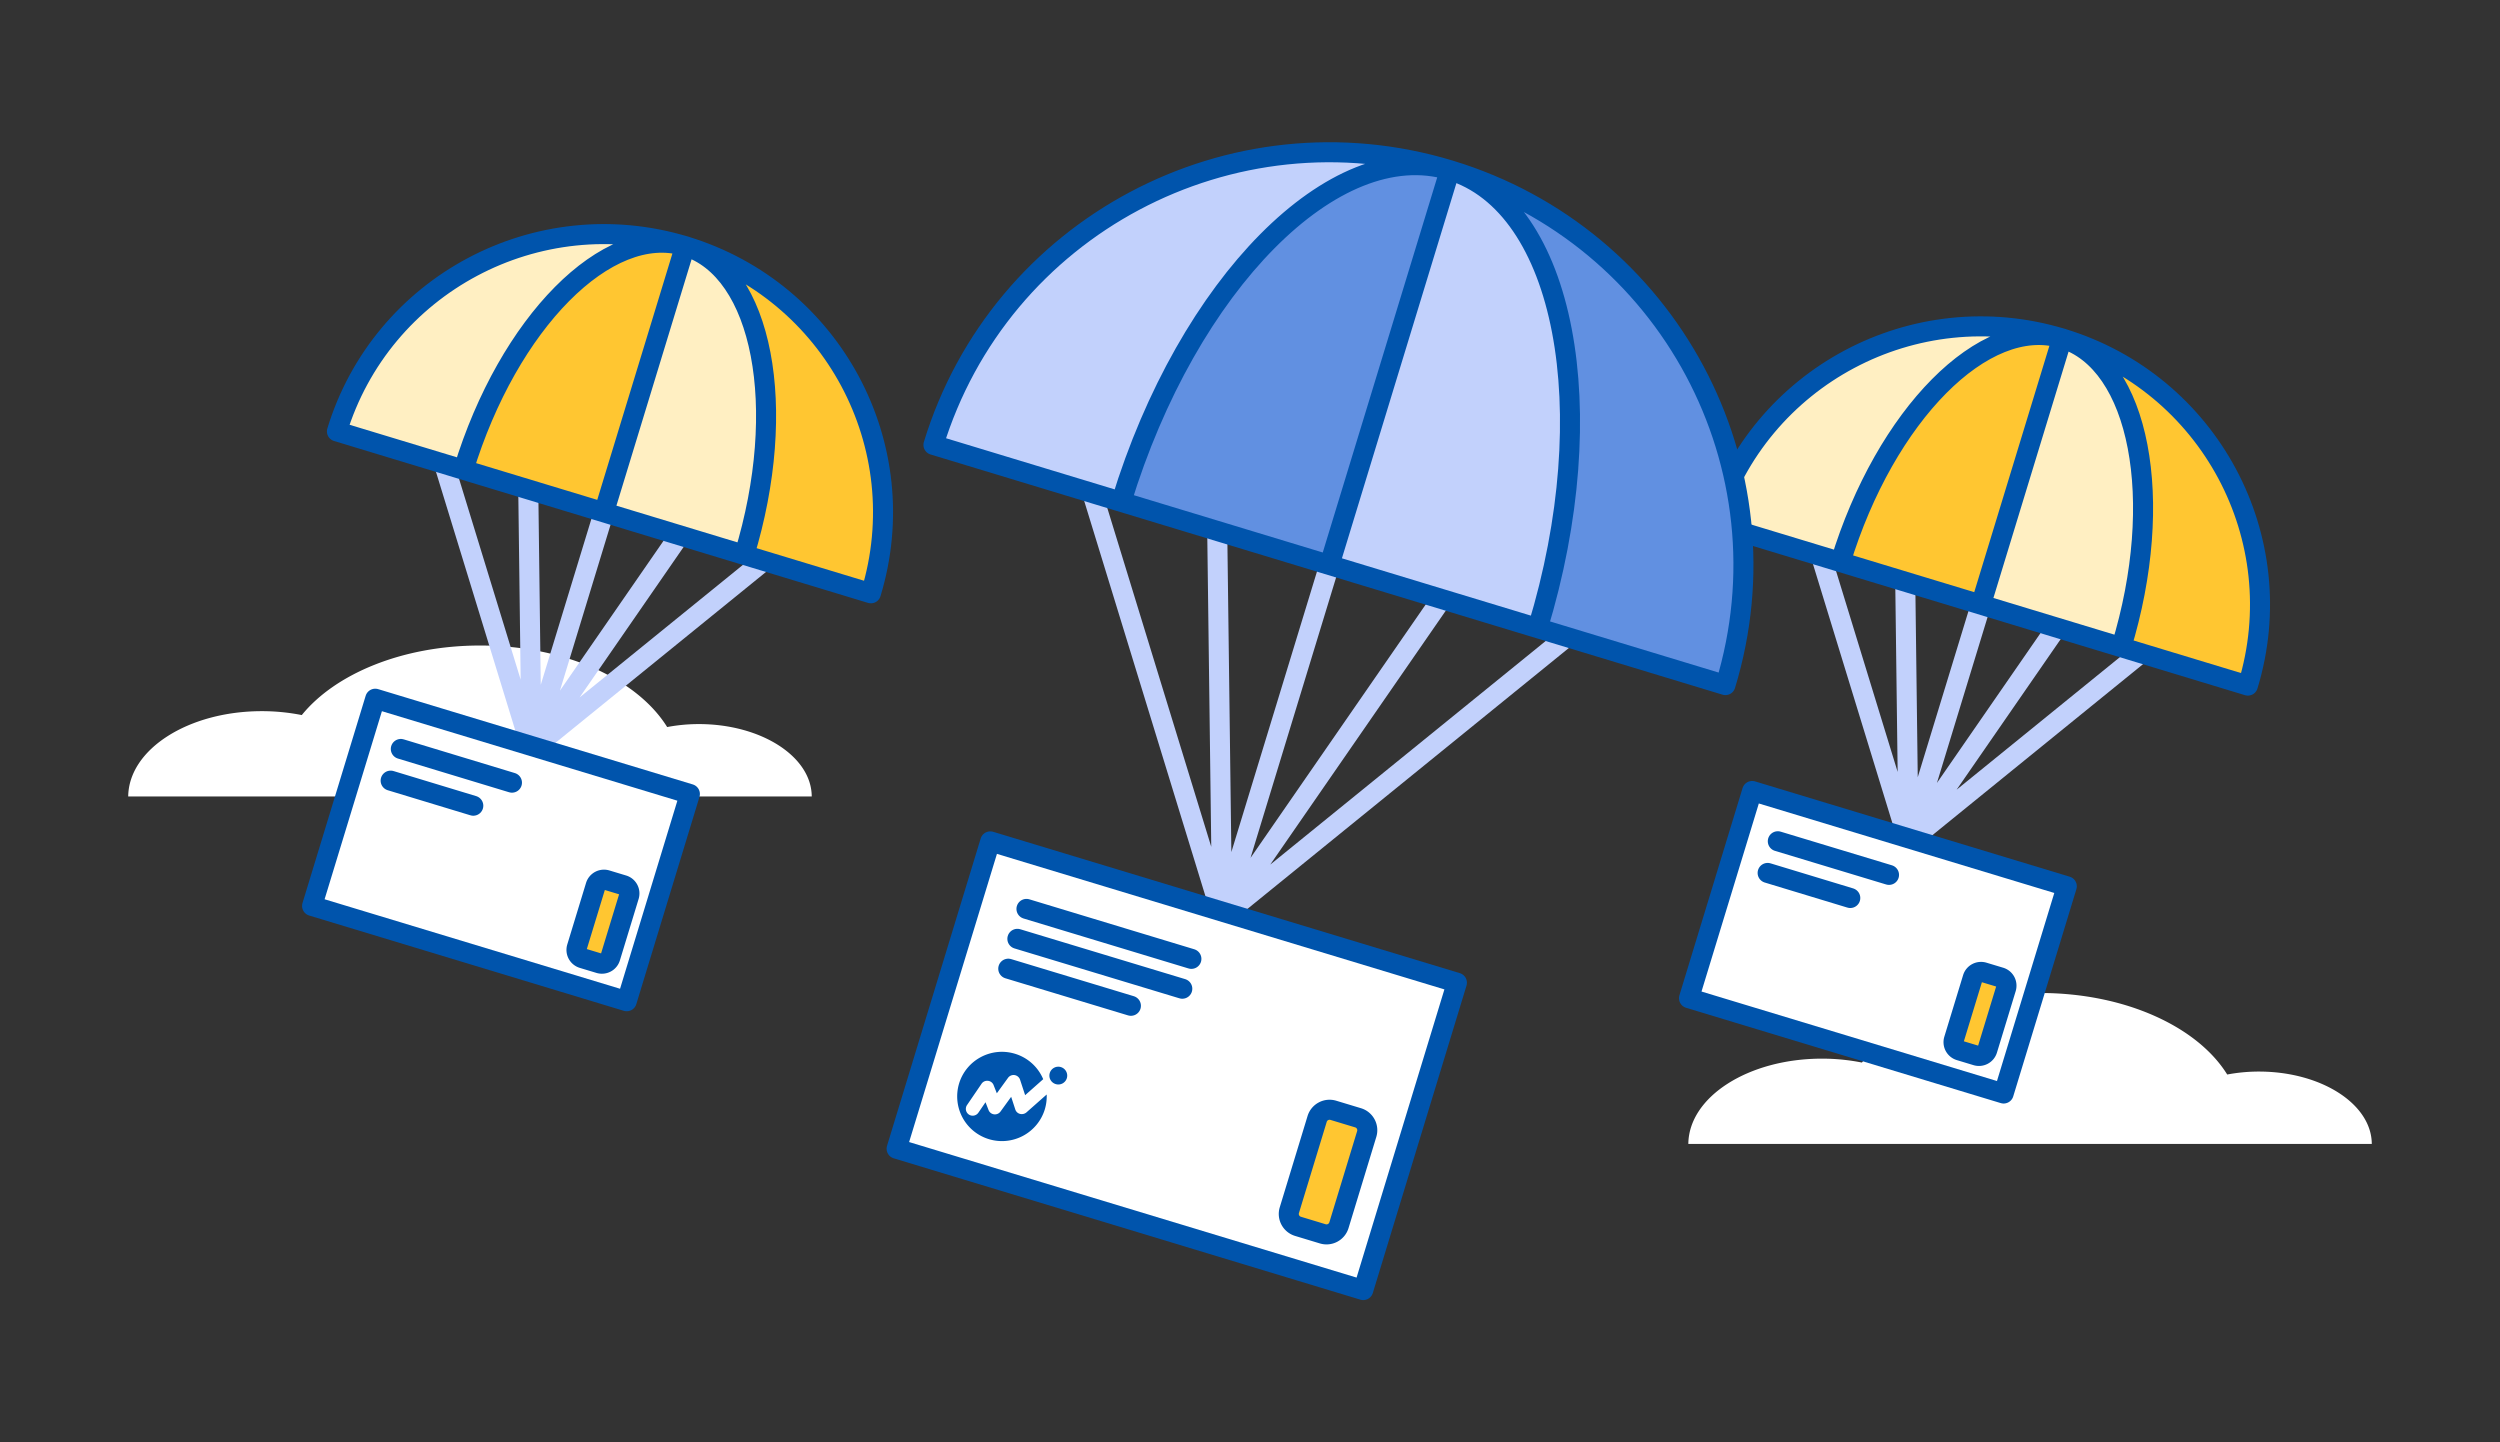 <svg fill="none" height="180" width="312" xmlns="http://www.w3.org/2000/svg"><rect width="100%" height="100%" fill="#333333" stroke="none"/><path d="m296 142.764c-.024-4.992-6.325-9.033-14.093-9.033a21.38 21.38 0 0 0 -3.951.369c-3.69-5.959-12.744-10.173-23.327-10.173-9.676 0-18.075 3.522-22.263 8.68a25.47 25.47 0 0 0 -4.984-.488c-9.172 0-16.616 4.757-16.679 10.645z" fill="#fff"/><path d="m247.216 75.45 33.319 10.103c2.8-9.175 1.601-18.609-2.594-26.447a34.691 34.691 0 0 0 -20.591-16.872l-10.134 33.217z" fill="#ffc631"/><path d="m247.216 75.45-33.319-10.102c2.799-9.175 9.061-16.345 16.923-20.527 7.863-4.183 17.326-5.378 26.53-2.587l-10.134 33.217zm17.523 5.315c5.599-18.35 2.295-35.598-7.381-38.53l-10.142 33.231 17.523 5.3z" fill="#ffefc2"/><path d="m229.693 70.144c5.599-18.35 17.98-30.842 27.657-27.902l-10.142 33.232z" fill="#ffc631"/><path d="m247.216 75.466-9.03 29.569m-.41-32.43.41 32.43m-10.922-35.622 10.922 35.622m18.462-26.707-18.462 26.707m28.974-23.523-28.974 23.523" stroke="#c2d1fc" stroke-linejoin="round" stroke-miterlimit="10" stroke-width="2.5"/><path d="m280.535 85.561c5.599-18.35-4.787-37.745-23.185-43.319-18.407-5.582-37.862 4.772-43.453 23.114zm-23.185-43.327c-9.677-2.932-22.058 9.56-27.657 27.902m27.657-27.902c9.676 2.933 12.98 20.182 7.381 38.531m-7.429-38.365-10.133 33.216" stroke="#0054ac" stroke-linejoin="round" stroke-miterlimit="10" stroke-width="2.5"/><path d="m218.669 98.715-7.882 25.862 39.267 11.893 7.882-25.861z" fill="#fff"/><g stroke="#0054ac" stroke-miterlimit="10" stroke-width="2.5"><path d="m218.669 98.715-7.882 25.862 39.267 11.893 7.882-25.861z" fill="#fff" stroke-linejoin="round"/><path d="m246.656 131.734-2.082-.629a1.088 1.088 0 0 1 -.726-1.36l2.343-7.681c.173-.574.78-.896 1.364-.723l2.082.628c.576.173.899.779.725 1.361l-2.342 7.681a1.092 1.092 0 0 1 -1.364.723z" fill="#ffc631" stroke-linejoin="round"/><path d="m221.87 104.988 13.879 4.198m-15.149-.244 10.315 3.129" stroke-linecap="round"/></g><path d="m101.305 99.398c-.023-4.992-6.325-9.033-14.093-9.033-1.372 0-2.697.133-3.95.37-3.7-5.96-12.745-10.174-23.336-10.174-9.676 0-18.075 3.522-22.263 8.68a25.51 25.51 0 0 0 -4.984-.488c-9.171 0-16.608 4.756-16.679 10.645z" fill="#fff"/><path d="m165.917 70.513 49.415 14.985c4.148-13.601 2.374-27.595-3.849-39.223-6.222-11.628-16.892-20.889-30.543-25.024z" fill="#6190e1"/><path d="m165.917 70.513-49.415-14.983c4.148-13.602 13.438-24.247 25.102-30.45 11.663-6.203 25.701-7.971 39.344-3.836l-15.031 49.27z" fill="#c2d1fc"/><path d="m191.894 78.39c8.304-27.21 3.399-52.792-10.954-57.147l-15.039 49.286 25.993 7.862z" fill="#c2d1fc"/><path d="m139.932 62.636c8.304-27.21 26.663-45.74 41.016-41.385l-15.039 49.286z" fill="#6190e1"/><path d="m165.909 70.53-13.383 43.853m-.615-48.099.615 48.099m-16.206-52.824 16.206 52.824m27.381-39.608-27.381 39.608m42.972-34.883-42.972 34.883" stroke="#c2d1fc" stroke-linejoin="round" stroke-miterlimit="10" stroke-width="2.5"/><path d="m215.332 85.498c8.304-27.21-7.098-55.977-34.384-64.255-27.286-8.279-56.15 7.076-64.454 34.278zm-34.384-64.255c-14.353-4.348-32.712 14.175-41.016 41.385m41.016-41.385c14.353 4.347 19.25 29.938 10.954 57.148m-11.033-56.904-15.031 49.262" stroke="#0054ac" stroke-linejoin="round" stroke-miterlimit="10" stroke-width="2.5"/><path d="m123.586 105.005-11.689 38.356 58.236 17.639 11.69-38.356z" fill="#fff"/><path d="m123.586 105.005-11.689 38.356 58.236 17.639 11.69-38.356z" fill="#fff" stroke="#0054ac" stroke-linejoin="round" stroke-miterlimit="10" stroke-width="2.5"/><path d="m128.103 138.825 2.523-2.232a5.628 5.628 0 0 1 -.236 1.863 5.593 5.593 0 0 1 -6.972 3.711 5.575 5.575 0 0 1 -3.722-6.95c.899-2.941 4.014-4.599 6.963-3.711a5.578 5.578 0 0 1 3.533 3.176l-2.255 1.997-.631-1.926a.87.87 0 0 0 -.678-.582.856.856 0 0 0 -.828.346l-1.396 1.926-.402-1.022a.843.843 0 0 0 -.702-.534.843.843 0 0 0 -.805.369l-1.806 2.649a.85.85 0 0 0 .458 1.298.863.863 0 0 0 .954-.338l.891-1.305.379.974c.11.291.378.496.686.535a.865.865 0 0 0 .804-.346l1.333-1.84.513 1.573a.828.828 0 0 0 .591.558c.284.071.584 0 .805-.189zm4.297-5.652a1.111 1.111 0 0 0 -1.388.739c-.181.581.15 1.203.742 1.383a1.111 1.111 0 0 0 1.388-.739 1.113 1.113 0 0 0 -.742-1.383z" fill="#0054ac"/><path d="m165.081 153.983-3.091-.936a1.617 1.617 0 0 1 -1.081-2.012l3.47-11.392a1.624 1.624 0 0 1 2.019-1.077l3.091.935a1.619 1.619 0 0 1 1.081 2.013l-3.47 11.392a1.619 1.619 0 0 1 -2.019 1.077z" fill="#ffc631" stroke="#0054ac" stroke-linejoin="round" stroke-miterlimit="10" stroke-width="2.5"/><path d="m128.102 113.431 20.584 6.235m-21.719-2.5 20.583 6.226m-21.719-2.5 15.307 4.631" stroke="#0054ac" stroke-linecap="round" stroke-miterlimit="10" stroke-width="2.5"/><path d="m74.319 63.94 33.319 10.103c2.799-9.175 1.601-18.609-2.595-26.447a34.699 34.699 0 0 0 -20.59-16.88l-10.136 33.225z" fill="#ffc631"/><path d="m75.367 63.94-33.319-10.11c2.8-9.174 9.061-16.344 16.924-20.527 7.863-4.182 17.326-5.377 26.53-2.587l-10.136 33.225z" fill="#ffefc2"/><path d="m92.883 69.248c5.599-18.35 2.295-35.6-7.382-38.532l-10.141 33.234 17.523 5.299z" fill="#ffefc2"/><path d="m57.844 58.626c5.6-18.35 17.98-30.842 27.657-27.902l-10.141 33.226-17.515-5.323z" fill="#ffc631"/><path d="m75.36 63.949-9.022 29.568m-.41-32.43.41 32.43m-10.923-35.614 10.923 35.614m18.462-26.707-18.463 26.707m28.975-23.515-28.974 23.515" stroke="#c2d1fc" stroke-linejoin="round" stroke-miterlimit="10" stroke-width="2.5"/><path d="m108.687 74.043c5.599-18.35-4.787-37.745-23.186-43.319-18.398-5.574-37.862 4.772-43.453 23.114zm-23.186-43.327c-9.676-2.932-22.058 9.56-27.657 27.91m27.657-27.91c9.677 2.933 12.98 20.182 7.382 38.532m-7.429-38.366-10.134 33.216" stroke="#0054ac" stroke-linejoin="round" stroke-miterlimit="10" stroke-width="2.5"/><path d="m46.83 87.2-7.882 25.861 39.267 11.893 7.882-25.861-39.267-11.894z" fill="#fff"/><g stroke="#0054ac" stroke-miterlimit="10" stroke-width="2.5"><path d="m46.83 87.2-7.882 25.861 39.267 11.893 7.882-25.861-39.267-11.894z" fill="#fff" stroke-linejoin="round"/><path d="m74.8 120.224-2.082-.629a1.088 1.088 0 0 1 -.726-1.36l2.342-7.681a1.093 1.093 0 0 1 1.365-.723l2.082.629c.575.173.899.778.725 1.36l-2.342 7.681c-.174.574-.78.896-1.364.723z" fill="#ffc631" stroke-linejoin="round"/><path d="m50.021 93.47 13.872 4.206m-15.141-.252 10.315 3.129" stroke-linecap="round"/></g></svg>